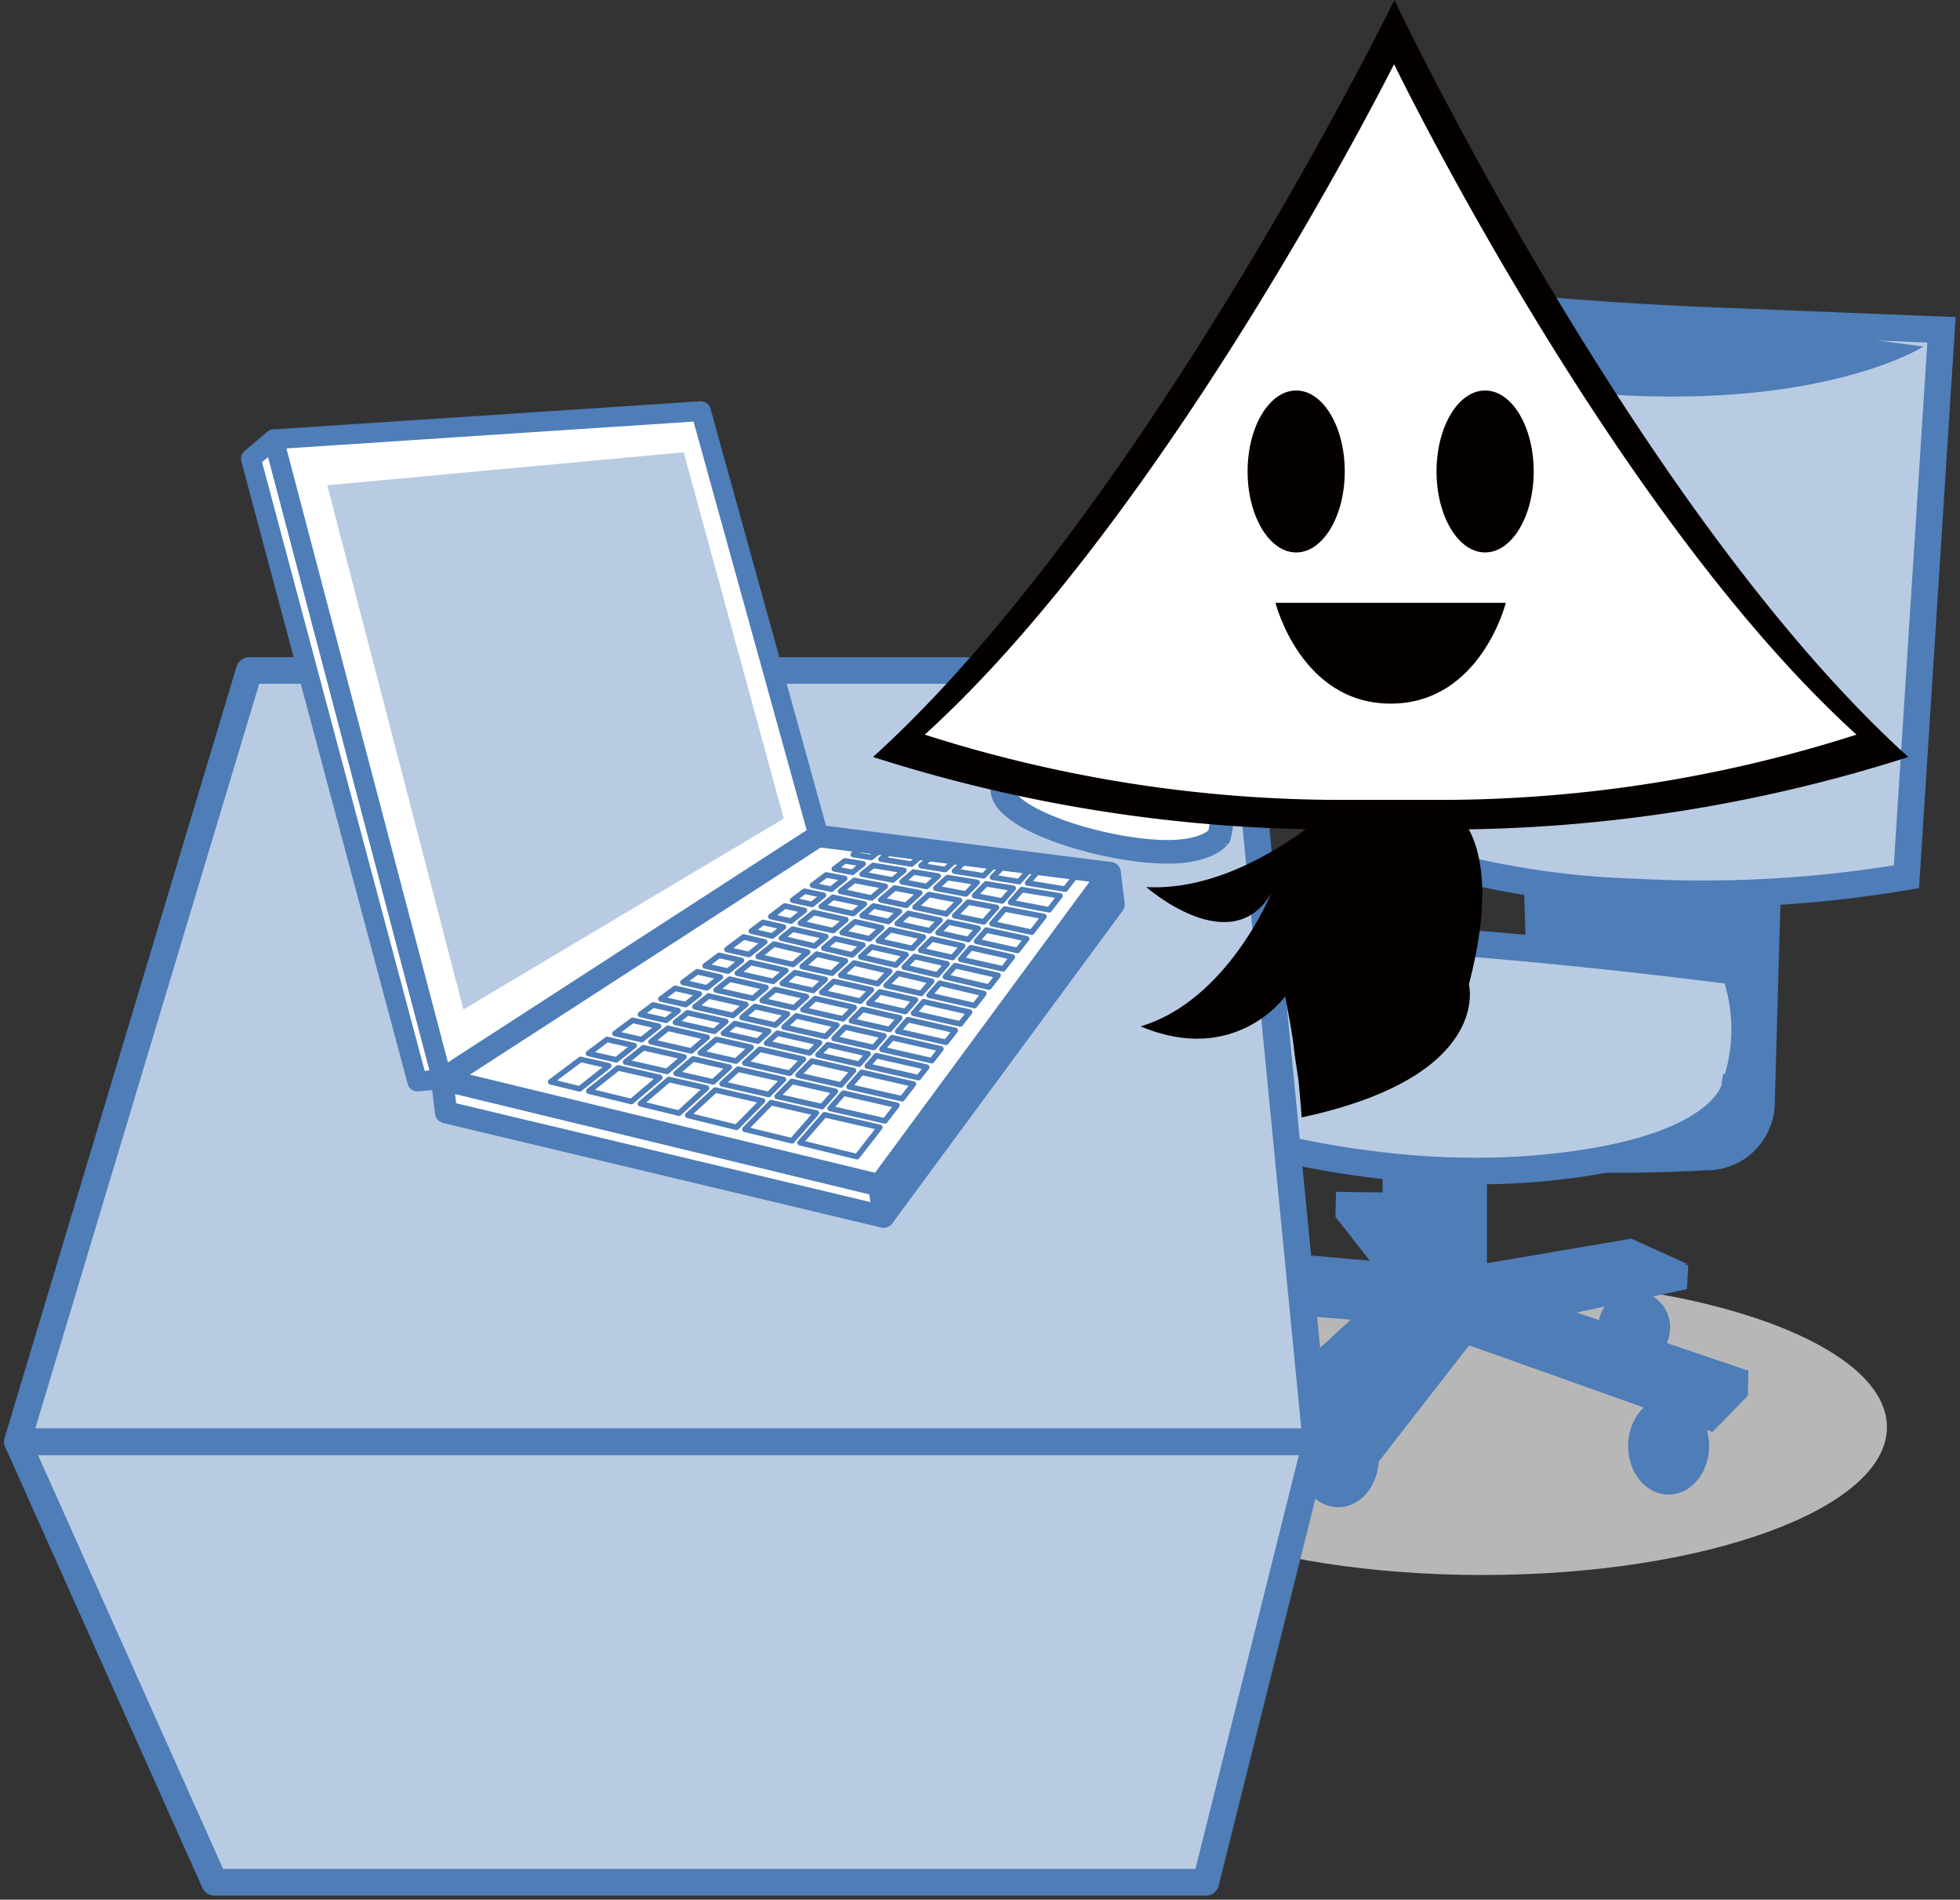 <svg id="support-list-image02" xmlns="http://www.w3.org/2000/svg" xmlns:xlink="http://www.w3.org/1999/xlink" width="147.165" height="142.609" viewBox="0 0 147.165 142.609">
  <rect x="0" y="0" width="147.165" height="142.609" fill="#333333" stroke="none"/>
  <defs>
    <clipPath id="clip-path">
      <rect id="長方形_78" data-name="長方形 78" width="147.165" height="142.609" fill="none"/>
    </clipPath>
  </defs>
  <g id="グループ_30830" data-name="グループ 30830" transform="translate(0 0)" clip-path="url(#clip-path)">
    <path id="パス_98299" data-name="パス 98299" d="M87,32.131,88.088,65.5l.289,12.984a126.732,126.732,0,0,0,13.055-.03,5.115,5.115,0,0,0,5.222-5.106l1.208-42.6Z" transform="translate(26.606 9.404)" fill="#4e7db8" fill-rule="evenodd"/>
    <path id="パス_98300" data-name="パス 98300" d="M92.36,73.546c16.768,0,30.36,4.97,30.36,11.1s-13.592,11.1-30.36,11.1S62,90.775,62,84.645s13.592-11.1,30.36-11.1" transform="translate(18.96 22.49)" fill="#b8b7b7" fill-rule="evenodd"/>
    <path id="パス_98301" data-name="パス 98301" d="M105.873,82.08a2.812,2.812,0,0,0,.238-1.126,2.694,2.694,0,0,0-5.335-.6l-5.066-1.72,11.713-2.48-4.22-1.916L92.359,76.085V61.3H84.525v9.475l-3.49-.051,3.49,4.458v.8L65.284,74.286l-2.215,2.657,20.958,1.645-9.659,8.864,4.53.93a4.058,4.058,0,0,0-.746,2.369c0,2.016,1.361,3.65,3.041,3.65s3.04-1.634,3.04-3.65a4.248,4.248,0,0,0-.214-1.323l7.049-9.06,18.271,6.5,2.656-2.71ZM68.147,78.5a2.77,2.77,0,1,0,2.7,2.77,2.735,2.735,0,0,0-2.7-2.77M106,86.157c-1.681,0-3.041,1.634-3.041,3.65s1.361,3.648,3.041,3.648,3.04-1.634,3.04-3.648-1.362-3.65-3.04-3.65" transform="translate(19.286 18.744)" fill="#4e7db8" fill-rule="evenodd"/>
    <path id="パス_98302" data-name="パス 98302" d="M111.952,56.491S86.6,53.136,74.665,53.809c-3.02.171-11.466.705-14.509,5.729-2.23,3.681,6.965,6.964,6.965,6.964s14.366,6.14,30.033,4.788c14.091-1.216,14.8-6.094,14.8-6.094a12.89,12.89,0,0,0,0-8.7" transform="translate(18.289 16.427)" fill="#b8cbe2" fill-rule="evenodd"/>
    <path id="パス_98303" data-name="パス 98303" d="M111.952,56.491S86.6,53.136,74.665,53.809c-3.02.171-11.466.705-14.509,5.729-2.23,3.681,6.965,6.964,6.965,6.964s14.366,6.14,30.033,4.788c14.091-1.216,14.8-6.094,14.8-6.094A12.89,12.89,0,0,0,111.952,56.491Z" transform="translate(18.289 16.427)" fill="none" stroke="#4e7db8" stroke-width="2"/>
    <path id="パス_98304" data-name="パス 98304" d="M104.7,18.989c-14.349-.577-28-2.433-28-2.433L78.641,57.8a63.6,63.6,0,0,0,20.745,4.1,91.737,91.737,0,0,0,20.3-1.144l2.631-41.06L104.7,18.989" transform="translate(23.457 5.063)" fill="#b8cbe2" fill-rule="evenodd"/>
    <path id="パス_98305" data-name="パス 98305" d="M104.7,18.989c-14.349-.577-28-2.433-28-2.433L78.641,57.8a63.6,63.6,0,0,0,20.745,4.1,91.737,91.737,0,0,0,20.3-1.144l2.631-41.06Z" transform="translate(23.457 5.063)" fill="none" stroke="#4e7db8" stroke-width="2"/>
    <path id="パス_98306" data-name="パス 98306" d="M98.013,17.643l-20.848-.067s6.942,6.159,21.945,6.763,21.713-3.7,21.713-3.7Z" transform="translate(23.597 5.375)" fill="#4e7db8" fill-rule="evenodd"/>
    <path id="パス_98307" data-name="パス 98307" d="M107.375,75.826l.1-1.81-4.438-.128L91.9,75.83l-5.2-5.352-5.67-1.965-.047,1.882,4.159,5.312L65.237,73.96l-2.168.777.427,1.886,20.484,1.64-9.611,6.983-.047,1.88,9.647,1.98,7.053-9.062,18.269,6.5,2.656-2.71.047-1.882L95.662,78.306Z" transform="translate(19.286 20.951)" fill="#4e7db8"/>
    <path id="パス_98308" data-name="パス 98308" d="M98.5,82.879H1l14.8,33.08H90.233Z" transform="translate(0.306 25.344)" fill="#b8cbe2" fill-rule="evenodd"/>
    <path id="パス_98309" data-name="パス 98309" d="M98.5,82.879H1l14.8,33.08H90.233Z" transform="translate(0.306 25.344)" fill="none" stroke="#4e7db8" stroke-linecap="round" stroke-linejoin="round" stroke-width="2"/>
    <path id="パス_98310" data-name="パス 98310" d="M98.5,96.435H1l17.412-57.89H92.845Z" transform="translate(0.306 11.787)" fill="#b8cbe2" fill-rule="evenodd"/>
    <path id="パス_98311" data-name="パス 98311" d="M98.5,96.435H1l17.412-57.89H92.845Z" transform="translate(0.306 11.787)" fill="none" stroke="#4e7db8" stroke-linecap="round" stroke-linejoin="round" stroke-width="2"/>
    <path id="パス_98312" data-name="パス 98312" d="M70.619,51.148c-4.707.226-13.627-2.491-12.951-4.953s3.507-5.321,10.858-4.091,5.384,7.905,5.384,7.905-.714,1.013-3.291,1.139" transform="translate(17.624 12.785)" fill="#fff"/>
    <path id="パス_98313" data-name="パス 98313" d="M70.619,51.148c-4.707.226-13.627-2.491-12.951-4.953s3.507-5.321,10.858-4.091,5.384,7.905,5.384,7.905S73.2,51.023,70.619,51.148Z" transform="translate(17.624 12.785)" fill="none" stroke="#4e7db8" stroke-width="1.772"/>
    <path id="パス_98314" data-name="パス 98314" d="M89.348,0S70.624,38.3,50.2,56.828a114.165,114.165,0,0,0,35,5.445H92.93a114.179,114.179,0,0,0,35-5.445C107.505,38.3,89.348,0,89.348,0" transform="translate(15.351 0)" fill="#040000" fill-rule="evenodd"/>
    <path id="パス_98315" data-name="パス 98315" d="M88.617,46.347H80.106s-6.8,6.478-14.095,6.072c0,0,6.327,5.565,9.367.5,0,0-3.287,8.033-9.793,9.957,7.128,3,10.855-2.251,10.855-2.251.259,1.423.563,2.86.693,4.233,0,0,.182,1.261.312,2.089l.185,2.071c.02.358.044.695.044.695,14.376-3.082,12.563-9.989,12.563-9.989,2.981-11.417-1.62-13.375-1.62-13.375" transform="translate(20.055 14.173)" fill="#040000" fill-rule="evenodd"/>
    <path id="パス_98316" data-name="パス 98316" d="M88.411,3.688S71.559,37.346,53.175,54.021a102.722,102.722,0,0,0,31.5,4.9h6.956a102.732,102.732,0,0,0,31.5-4.9C104.751,37.346,88.411,3.688,88.411,3.688" transform="translate(16.261 1.128)" fill="#fff" fill-rule="evenodd"/>
    <path id="パス_98317" data-name="パス 98317" d="M79.033,28.527c0-3.36-1.632-6.078-3.647-6.078s-3.648,2.719-3.648,6.078,1.634,6.08,3.648,6.08,3.647-2.723,3.647-6.08m10.539-6.078c-2.015,0-3.648,2.719-3.648,6.078s1.634,6.08,3.648,6.08,3.648-2.723,3.648-6.08-1.634-6.078-3.648-6.078M82.479,45.955c6.755,0,8.646-7.566,8.646-7.566H73.833s1.892,7.566,8.647,7.566" transform="translate(21.937 6.865)" fill="#040000"/>
    <path id="パス_98318" data-name="パス 98318" d="M16.145,25.256,28.789,73.3l-1.87.163L14.425,26.707Z" transform="translate(4.411 7.723)" fill="#fff"/>
    <path id="パス_98319" data-name="パス 98319" d="M16.145,25.256,28.789,73.3l-1.87.163L14.425,26.707Z" transform="translate(4.411 7.723)" fill="none" stroke="#4e7db8" stroke-linecap="round" stroke-linejoin="round" stroke-width="1.488"/>
    <path id="パス_98320" data-name="パス 98320" d="M15.742,25.751,28.386,73.8,56.64,55.5,47.815,23.638Z" transform="translate(4.814 7.228)" fill="#fff"/>
    <path id="パス_98321" data-name="パス 98321" d="M15.742,25.751,28.386,73.8,56.64,55.5,47.815,23.638Z" transform="translate(4.814 7.228)" fill="none" stroke="#4e7db8" stroke-linecap="round" stroke-linejoin="round" stroke-width="1.488"/>
    <path id="パス_98322" data-name="パス 98322" d="M18.818,28.477l10.223,39.35L53.092,53.5,45.579,26Z" transform="translate(5.755 7.952)" fill="#b8cbe2"/>
    <path id="パス_98323" data-name="パス 98323" d="M25.719,64.525l-.3-2.473,32.846,7.954.291,2.35Z" transform="translate(7.774 18.975)" fill="#fff"/>
    <path id="パス_98324" data-name="パス 98324" d="M25.719,64.525l-.3-2.473,32.846,7.954.291,2.35Z" transform="translate(7.774 18.975)" fill="none" stroke="#4e7db8" stroke-linecap="round" stroke-linejoin="round" stroke-width="1.671"/>
    <path id="パス_98325" data-name="パス 98325" d="M50.87,75.983l-.3-2.473L67.855,50.188l.294,2.349Z" transform="translate(15.465 15.347)" fill="#fff"/>
    <path id="パス_98326" data-name="パス 98326" d="M50.87,75.983l-.3-2.473L67.855,50.188l.294,2.349Z" transform="translate(15.465 15.347)" fill="none" stroke="#4e7db8" stroke-linecap="round" stroke-linejoin="round" stroke-width="1.671"/>
    <path id="パス_98327" data-name="パス 98327" d="M53.648,48.061,25.424,66.33l32.845,7.954L75.55,50.843Z" transform="translate(7.775 14.697)" fill="#fff"/>
    <path id="パス_98328" data-name="パス 98328" d="M53.648,48.061,25.424,66.33l32.845,7.954L75.55,50.843Z" transform="translate(7.775 14.697)" fill="none" stroke="#4e7db8" stroke-linecap="round" stroke-linejoin="round" stroke-width="1.671"/>
    <path id="パス_98329" data-name="パス 98329" d="M45.677,58.167l2.689.611.958-.815-2.639-.6Zm-1.59,1.261,2.768.629.975-.827-2.719-.618ZM42.5,60.689l2.849.648.973-.825-2.8-.636Zm-1.473,1.169,2.925.665.862-.733-2.875-.653ZM61.42,57.465l-2.433-.548-.778.791,2.485.585Zm-11.01-3.054,2.455.552.962-.815-2.408-.539ZM39.2,63.31,42.213,64l1.2-1.019L40.463,62.3ZM51.985,53.158l2.377.534.854-.725-2.357-.5Zm-3,2.379,2.5.589.838-.709-2.485-.559Zm11.287,3.233-2.525-.594-.9.915,2.625.593Zm-3.59,4.1-2.9-.659-.841.855,2.977.676Zm-19.4,1.96,3.11.708,1.28-1.086-3.045-.691Zm20.585-3.313-2.783-.633-.841.857,2.86.65Zm-4.442-9.5,2.327.5,1.034-.877-2.326-.443Zm5.623,8.152-2.666-.6-.833.85,2.738.623ZM55.5,64.22l-3.018-.686-.744.759,3.083.7Zm-1.1,1.254-3.125-.712-1.039,1.056,3.22.733ZM45.07,65.22,42.359,64.6,41.08,65.689l2.785.633Zm4.069.924-3.407-.774-1.2,1.1,3.5.8Zm1.5-1.526-3.268-.744-1.131,1.036,3.364.765Zm-3.39-7.7,2.612.592,1.1-.932-2.531-.6Zm4.6,6.47-3.16-.718-.815.743,3.229.735Zm.324-7.1,2.119.5.811-.743-2.089-.47Zm-3.121,2.647,2.316.528.906-.829-2.263-.512Zm-3.018,2.559,2.493.567.917-.838L47,60.667Zm1.507-1.28,2.407.547.918-.838-2.349-.534Zm3.009-2.548,2.23.5,1.013-.927-2.151-.505Zm-7.653,6.485,2.682.61,1.132-1.035-2.61-.593Zm1.741-1.472,2.575.585.814-.743L45.5,61.945Zm10.412-8.831,1.97.441.827-.756-1.937-.415Zm4.331-1.718-1.883-.36-1.049.892,1.905.407Zm-5.83,2.989,2.059.462.906-.829-2-.449Zm10.136-3.771-2.23-.362-.876.8,2.254.43Zm-2.79,2.839-2.379-.511-.833.761,2.43.545Zm1.465-1.49-2.3-.437-1.041.952,2.34.5ZM58.047,51.3l1.848.353.859-.783-1.845-.3Zm.3,5.471-2.584-.582-.819.75,2.631.619Zm-3.894,3.963-2.929-.665-.918.838,3,.683Zm2.664-2.71L54.445,57.4l-1.007.922,2.774.627Zm2.528-2.575L57.174,54.9l-.908.832,2.544.573Zm-6.5,6.611L50.1,61.371l-.915.84,3.123.708Zm2.6-2.646-2.818-.636-.908.829,2.89.656ZM54.072,66.69l3.974.9.854-1.1-3.882-.883Zm-1.426,1.627,4.109.934.91-1.169L53.65,67.17ZM36.724,65.274l-2.2,1.743,3.2.782,2.136-1.811Zm20.995-2.747,3.629.825.693-.889-3.554-.81Zm-1.183,1.353,3.74.85.691-.889L57.3,63.005Zm-12.51,3.054-2.075,1.9,3.664.9,1.956-1.987Zm-3.483-.79L38.4,67.964l2.9.708,2.066-1.888Zm12.5.887-3.264-.74L48.67,67.414l3.364.764Zm5.866-5.857,3.514.8.695-.888-3.447-.78Zm-10.7,6.709-1.963,2,3.539.864,1.829-2.088ZM62.6,56.115,60.285,55.6l-.836.849,2.39.539Zm5.731-5.7-.857.978,2.824.461.838-1.076ZM56.477,48.878,55.126,48.7l-.746.56,1.337.218ZM33.909,64.634l-2.242,1.684,2.173.529,2.183-1.733Zm32.286-11.78,2.895.552.817-1.049-2.87-.466ZM50.39,70.894l4.274,1.043,1.712-2.2-4.15-.943ZM61.3,58.436l3.27.772.686-.879L62.035,57.6Zm1.149-1.314,3.185.717.692-.889-3.113-.7Zm-2.366,2.7,3.407.772.7-.9-3.31-.78ZM64.8,54.447l2.984.639.918-1.18-2.938-.56Zm-1.162,1.324,3.075.689.688-.883-3.027-.648Zm-8.2,9.361,3.844.874.615-.789-3.782-.859Zm3.313-15.159.819-.695-2.315-.3-.787.624Zm2.531.411.847-.774-1.809-.235-.845.716Zm-6.161-.431-1.363-.222-.8.6,1.363.26Zm9.047.9.854-.87L62.852,49.7l-.871.8Zm-10.428.2-1.388-.265-1.032.773,1.4.3Zm1.307-.324,2.3.437.842-.714-2.314-.376Zm10.09,2.5-2.122-.4L62,53.849l2.179.465ZM63.756,54.8l-2.219-.475-.789.8,2.275.511Zm2.636-3.011-2.037-.332-.868.884,2.076.4Zm.44-.5.842-.96-1.961-.253-.876.889ZM49.141,54.7,47.6,54.353l-.867.653,1.563.367ZM44.41,58.455l-1.745-.4-1.069.8,1.79.407Zm-3.177,2.523-1.886-.428-.947.712,1.925.439Zm1.589-1.263L41.006,59.3l-1.069.8,1.859.422Zm-3.058,2.43-1.95-.443-1.324.992,2,.456Zm7.971-6.328-1.587-.373-1.255.943,1.654.373Zm-1.751,1.391-1.679-.38-1.049.789,1.72.392ZM37.932,63.6,35.9,63.137,34.5,64.192l2.088.475ZM50.716,53.451l-1.473-.332-1.054.793,1.516.341Zm1.435-1.139-1.426-.3-.893.67L51.281,53Z" transform="translate(9.684 14.893)" fill="none" stroke="#4e7db8" stroke-linecap="round" stroke-linejoin="round" stroke-width="0.418"/>
  </g>
</svg>
